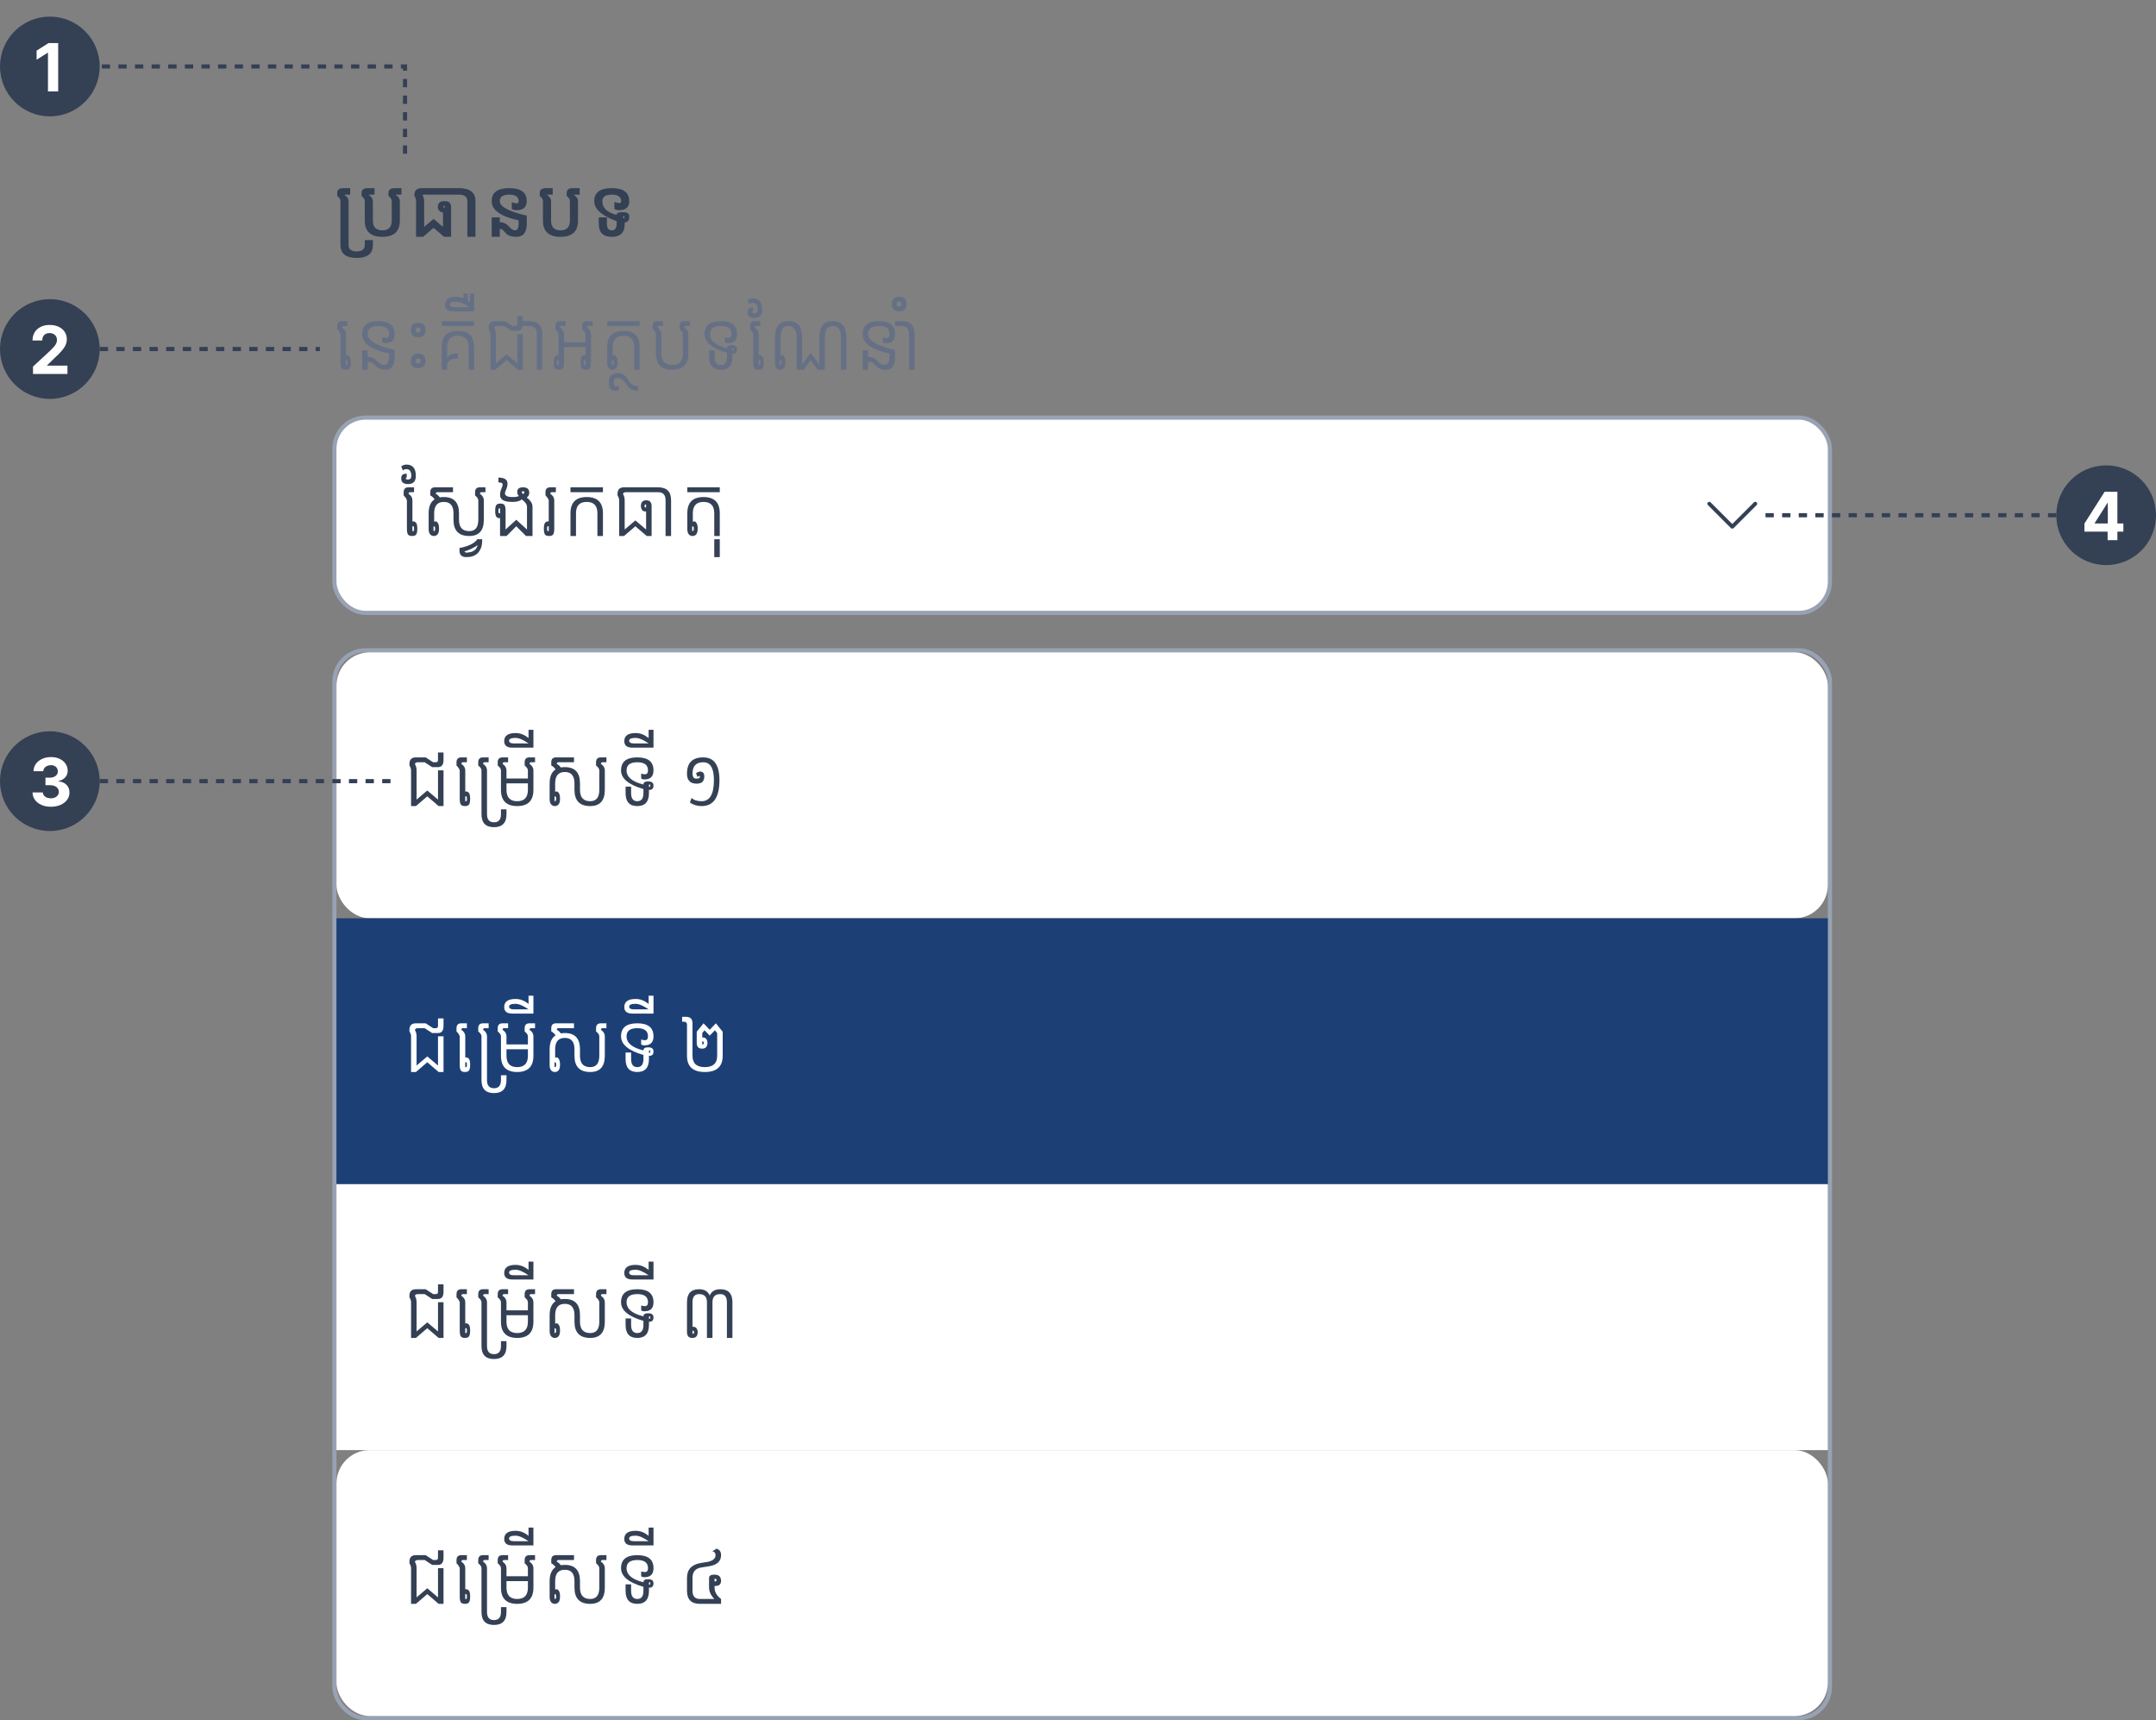 <svg width="519" height="414" viewBox="0 0 519 414" fill="none" xmlns="http://www.w3.org/2000/svg">
<rect x="0" y="0" width="519" height="414" fill="#808080" stroke="none"/>
<path d="M83.906 48.406V58.953C83.906 59.995 84.557 60.516 85.859 60.516C87.162 60.516 87.812 59.995 87.812 58.953V57.781H89.766V58.953C89.766 61.036 88.463 62.078 85.859 62.078C83.255 62.078 81.953 61.036 81.953 58.953V48.406C81.953 47.979 81.693 47.557 81.172 47.141V46.453C81.172 45.672 81.667 45.281 82.656 45.281H84.297V46.844H82.969V46.938C83.594 47.354 83.906 47.844 83.906 48.406ZM94.297 48.406C94.297 47.979 94.037 47.557 93.516 47.141V46.453C93.516 45.672 94.01 45.281 95 45.281H96.641V46.844H95.312V46.938C95.938 47.354 96.25 47.844 96.25 48.406V53.094C96.25 55.698 94.844 57 92.031 57C89.219 57 87.812 55.698 87.812 53.094V48.406C87.812 47.979 87.552 47.557 87.031 47.141V46.453C87.031 45.672 87.526 45.281 88.516 45.281H90.156V46.844H88.828V46.938C89.453 47.354 89.766 47.844 89.766 48.406V53.094C89.766 54.656 90.521 55.438 92.031 55.438C93.542 55.438 94.297 54.656 94.297 53.094V48.406ZM107.031 49.5C106.906 49.5 106.823 49.529 106.781 49.586C106.74 49.638 106.719 49.698 106.719 49.766C106.719 49.833 106.737 49.888 106.773 49.93C106.815 49.987 106.901 50.016 107.031 50.016V49.5ZM100.156 48.406C100.156 47.99 100.026 47.573 99.766 47.156V46.844C99.766 45.802 100.391 45.281 101.641 45.281H108.594V46.844H102.188C101.875 46.844 101.719 46.896 101.719 47C101.979 47.417 102.109 47.885 102.109 48.406V54.609L104.375 52.688L106.641 54.609V51.117C106.224 51.102 105.901 50.943 105.672 50.641C105.484 50.411 105.391 50.122 105.391 49.773C105.391 49.425 105.503 49.109 105.727 48.828C105.951 48.547 106.385 48.406 107.031 48.406C107.625 48.406 108.034 48.547 108.258 48.828C108.482 49.109 108.594 49.425 108.594 49.773V57H106.906L104.375 54.828L101.844 57H100.156V48.406ZM108.594 45.281H110.469C113.125 45.281 114.453 46.323 114.453 48.406V57H112.5V48.406C112.5 47.365 111.823 46.844 110.469 46.844H108.594V45.281ZM126.797 51.898V53.875C126.797 55.958 125.964 57 124.297 57C123.062 57 122.188 56.675 121.672 56.023C121.156 55.372 120.703 55.047 120.312 55.047V57H118.359V52.312H120.312V53.484C121.172 53.484 121.885 53.81 122.453 54.461C123.026 55.112 123.529 55.438 123.961 55.438C124.549 55.438 124.844 54.917 124.844 53.875V53.039C120.521 52.102 118.359 50.557 118.359 48.406C118.359 46.323 119.766 45.281 122.578 45.281C125.391 45.281 126.797 46.323 126.797 48.406C126.797 49.859 125.969 50.586 124.312 50.586C123.859 50.586 123.49 50.479 123.203 50.266V48.68C123.839 48.867 124.245 48.961 124.422 48.961C124.703 48.961 124.844 48.776 124.844 48.406C124.844 47.365 124.089 46.844 122.578 46.844C121.068 46.844 120.312 47.365 120.312 48.406C120.312 49.745 122.474 50.909 126.797 51.898ZM137.188 48.406C137.188 47.979 136.927 47.557 136.406 47.141V46.453C136.406 45.672 136.901 45.281 137.891 45.281H139.531V46.844H138.203V46.938C138.828 47.354 139.141 47.844 139.141 48.406V53.094C139.141 55.698 137.734 57 134.922 57C132.109 57 130.703 55.698 130.703 53.094V48.406C130.703 47.979 130.443 47.557 129.922 47.141V46.453C129.922 45.672 130.417 45.281 131.406 45.281H133.047V46.844H131.719V46.938C132.344 47.354 132.656 47.844 132.656 48.406V53.094C132.656 54.656 133.411 55.438 134.922 55.438C136.432 55.438 137.188 54.656 137.188 53.094V48.406ZM150.312 52.203C150.312 52.052 150.26 51.977 150.156 51.977C150.052 51.977 150 52.055 150 52.211C150 52.409 150.104 52.518 150.312 52.539V52.203ZM150.391 53.539V53.875C150.391 55.958 149.349 57 147.266 57C145.182 57 144.141 55.958 144.141 53.875V52.312H146.094V53.875C146.094 54.917 146.484 55.438 147.266 55.438C148.047 55.438 148.438 54.917 148.438 53.875V53.227C144.844 51.93 143.047 50.323 143.047 48.406C143.047 46.323 144.453 45.281 147.266 45.281C150.078 45.281 151.484 46.323 151.484 48.406C151.484 49.859 150.656 50.586 149 50.586C148.547 50.586 148.177 50.479 147.891 50.266V48.602C148.526 48.789 148.932 48.883 149.109 48.883C149.391 48.883 149.531 48.724 149.531 48.406C149.531 47.365 148.776 46.844 147.266 46.844C145.755 46.844 145 47.365 145 48.406C145 50.052 146.146 51.154 148.438 51.711C148.438 51.279 148.906 51.062 149.844 51.062C150.938 51.062 151.484 51.388 151.484 52.039C151.484 52.628 151.378 53.018 151.164 53.211C150.956 53.404 150.698 53.513 150.391 53.539Z" fill="#344054"/>
<path d="M83.477 87.828C83.534 87.828 83.581 87.805 83.617 87.758C83.654 87.706 83.672 87.534 83.672 87.242C83.672 86.951 83.654 86.781 83.617 86.734C83.581 86.682 83.534 86.656 83.477 86.656H83.281V87.828H83.477ZM83.281 85.5C83.344 85.49 83.409 85.484 83.477 85.484C83.779 85.484 84.016 85.612 84.188 85.867C84.365 86.117 84.453 86.576 84.453 87.242C84.453 87.909 84.365 88.37 84.188 88.625C84.016 88.875 83.688 89 83.203 89C82.719 89 82.388 88.875 82.211 88.625C82.039 88.37 81.953 87.909 81.953 87.242V80.406C81.849 80.042 81.588 79.651 81.172 79.234V78.453C81.172 77.672 81.562 77.281 82.344 77.281H83.672V78.453H82.734C82.474 78.453 82.344 78.583 82.344 78.844C82.969 79.26 83.281 79.781 83.281 80.406V85.5ZM95 84.234V85.875C95 87.958 94.271 89 92.812 89C91.74 89 90.945 88.674 90.43 88.023C89.914 87.372 89.276 87.047 88.516 87.047V89H87.188V84.312H88.516V85.875C89.427 85.875 90.167 86.201 90.734 86.852C91.307 87.503 91.888 87.828 92.477 87.828C93.273 87.828 93.672 87.177 93.672 85.875V85.094C89.349 84.156 87.188 82.594 87.188 80.406C87.188 78.323 88.49 77.281 91.094 77.281C93.698 77.281 95 78.323 95 80.406C95 81.859 94.276 82.586 92.828 82.586C92.5 82.586 92.234 82.51 92.031 82.359V81.188C92.401 81.297 92.703 81.352 92.938 81.352C93.427 81.352 93.672 81.037 93.672 80.406C93.672 79.104 92.812 78.453 91.094 78.453C89.375 78.453 88.516 79.104 88.516 80.406C88.516 81.969 90.677 83.245 95 84.234ZM100.078 79.43C100.078 79.622 100.128 79.768 100.227 79.867C100.326 79.966 100.471 80.016 100.664 80.016C100.862 80.016 101.008 79.966 101.102 79.867C101.201 79.768 101.25 79.622 101.25 79.43C101.25 79.232 101.201 79.086 101.102 78.992C101.008 78.893 100.862 78.844 100.664 78.844C100.471 78.844 100.326 78.893 100.227 78.992C100.128 79.086 100.078 79.232 100.078 79.43ZM102.422 79.43C102.422 80.018 102.276 80.458 101.984 80.75C101.693 81.042 101.253 81.188 100.664 81.188C100.076 81.188 99.635 81.042 99.344 80.75C99.052 80.458 98.906 80.018 98.906 79.43C98.906 78.841 99.052 78.401 99.344 78.109C99.635 77.818 100.076 77.672 100.664 77.672C101.253 77.672 101.693 77.818 101.984 78.109C102.276 78.401 102.422 78.841 102.422 79.43ZM100.078 86.852C100.078 87.044 100.128 87.19 100.227 87.289C100.326 87.388 100.471 87.438 100.664 87.438C100.862 87.438 101.008 87.388 101.102 87.289C101.201 87.19 101.25 87.044 101.25 86.852C101.25 86.654 101.201 86.508 101.102 86.414C101.008 86.315 100.862 86.266 100.664 86.266C100.471 86.266 100.326 86.315 100.227 86.414C100.128 86.508 100.078 86.654 100.078 86.852ZM102.422 86.852C102.422 87.44 102.276 87.88 101.984 88.172C101.693 88.463 101.253 88.609 100.664 88.609C100.076 88.609 99.635 88.463 99.344 88.172C99.052 87.88 98.906 87.44 98.906 86.852C98.906 86.263 99.052 85.823 99.344 85.531C99.635 85.24 100.076 85.094 100.664 85.094C101.253 85.094 101.693 85.24 101.984 85.531C102.276 85.823 102.422 86.263 102.422 86.852ZM114.141 77.281V78.453H106.328V77.281H114.141ZM107.656 86.266C108.047 85.484 108.672 85.094 109.531 85.094H110.234V86.344H109.531C108.672 86.344 108.047 86.734 107.656 87.516V89H106.328V83.531C106.328 80.927 107.63 79.625 110.234 79.625C112.839 79.625 114.141 80.927 114.141 83.531V89H112.812V83.531C112.812 81.708 111.953 80.797 110.234 80.797C108.516 80.797 107.656 81.708 107.656 83.531V86.266ZM109.453 73.922H112.969C111.672 73.037 110.63 72.594 109.844 72.594C108.802 72.594 108.281 72.815 108.281 73.258C108.281 73.701 108.672 73.922 109.453 73.922ZM113.125 72.758V70.641H114.141V74.938H109.062C107.76 74.938 107.109 74.417 107.109 73.375C107.109 72.073 108.021 71.422 109.844 71.422C110.438 71.422 111.01 71.537 111.562 71.766V70.641H112.578V72.328C112.646 72.375 112.711 72.424 112.773 72.477C112.898 72.576 113.016 72.669 113.125 72.758ZM118.047 80.406C118.047 80.042 117.917 79.651 117.656 79.234V78.844C117.656 77.802 118.177 77.281 119.219 77.281H121.562L123.359 78.453H123.984C124.349 78.453 124.531 78.271 124.531 77.906V76.109H125.859V77.906C125.859 79.052 125.417 79.625 124.531 79.625H123.125L121.328 78.453H119.766C119.245 78.453 118.984 78.609 118.984 78.922C119.245 79.338 119.375 79.833 119.375 80.406V87.438L121.953 85.25L124.531 87.438V80.406H125.859V89H124.688L121.953 86.656L119.219 89H118.047V80.406ZM125.859 77.281H127.422C129.505 77.281 130.547 78.323 130.547 80.406V89H129.219V80.406C129.219 79.104 128.62 78.453 127.422 78.453H125.859V77.281ZM134.453 87.828V86.656H134.258C134.201 86.656 134.154 86.682 134.117 86.734C134.081 86.781 134.062 86.951 134.062 87.242C134.062 87.534 134.081 87.706 134.117 87.758C134.154 87.805 134.201 87.828 134.258 87.828H134.453ZM140.938 87.828V86.656H140.742C140.685 86.656 140.638 86.682 140.602 86.734C140.565 86.781 140.547 86.951 140.547 87.242C140.547 87.534 140.565 87.706 140.602 87.758C140.638 87.805 140.685 87.828 140.742 87.828H140.938ZM135.781 83.531V87.242C135.781 87.909 135.693 88.37 135.516 88.625C135.344 88.875 135.016 89 134.531 89C134.047 89 133.716 88.875 133.539 88.625C133.367 88.37 133.281 87.909 133.281 87.242C133.281 86.576 133.367 86.117 133.539 85.867C133.716 85.612 133.956 85.484 134.258 85.484C134.326 85.484 134.391 85.49 134.453 85.5V80.406C134.349 80.042 134.089 79.651 133.672 79.234V78.453C133.672 77.672 134.062 77.281 134.844 77.281H136.172V78.453H135.234C134.974 78.453 134.844 78.583 134.844 78.844C135.469 79.26 135.781 79.781 135.781 80.406V82.359H140.938V80.406C140.833 80.042 140.573 79.651 140.156 79.234V78.453C140.156 77.672 140.547 77.281 141.328 77.281H142.656V78.453H141.719C141.458 78.453 141.328 78.583 141.328 78.844C141.953 79.26 142.266 79.781 142.266 80.406V87.242C142.266 87.909 142.177 88.37 142 88.625C141.828 88.875 141.5 89 141.016 89C140.531 89 140.201 88.875 140.023 88.625C139.852 88.37 139.766 87.909 139.766 87.242C139.766 86.576 139.852 86.117 140.023 85.867C140.201 85.612 140.44 85.484 140.742 85.484C140.81 85.484 140.875 85.49 140.938 85.5V83.531H135.781ZM147.344 86.656V87.828C147.453 87.828 147.544 87.799 147.617 87.742C147.695 87.68 147.734 87.513 147.734 87.242C147.734 86.971 147.695 86.807 147.617 86.75C147.544 86.688 147.453 86.656 147.344 86.656ZM153.984 77.281V78.453H146.172V77.281H153.984ZM146.172 83.531C146.172 80.927 147.474 79.625 150.078 79.625C152.682 79.625 153.984 80.927 153.984 83.531V89H152.656V83.531C152.656 81.708 151.797 80.797 150.078 80.797C148.359 80.797 147.5 81.708 147.5 83.531V85.562C147.62 85.51 147.758 85.484 147.914 85.484C148.07 85.484 148.234 85.625 148.406 85.906C148.583 86.182 148.672 86.628 148.672 87.242C148.672 87.857 148.557 88.305 148.328 88.586C148.104 88.862 147.802 89 147.422 89C147.042 89 146.74 88.859 146.516 88.578C146.339 88.365 146.229 88.049 146.188 87.633H146.172V83.531ZM147.734 92.047C147.734 92.682 147.901 93 148.234 93C148.417 93 148.667 92.945 148.984 92.836V93.852C148.833 94.003 148.568 94.078 148.188 94.078C147.104 94.078 146.562 93.401 146.562 92.047C146.562 90.537 147.279 89.781 148.711 89.781C149.648 89.781 150.372 90.172 150.883 90.953C151.388 91.734 151.81 92.255 152.148 92.516C152.487 92.776 152.969 92.906 153.594 92.906V94.078C152.812 94.078 152.201 93.909 151.758 93.57C151.315 93.232 150.867 92.711 150.414 92.008C149.956 91.305 149.388 90.953 148.711 90.953C148.06 90.953 147.734 91.318 147.734 92.047ZM164.375 80.406C164.375 80.042 164.115 79.651 163.594 79.234V78.453C163.594 77.672 163.984 77.281 164.766 77.281H166.094V78.453H165.156C164.896 78.453 164.766 78.583 164.766 78.844C165.391 79.26 165.703 79.781 165.703 80.406V85.094C165.703 87.698 164.401 89 161.797 89C159.193 89 157.891 87.698 157.891 85.094V80.406C157.891 80.042 157.63 79.651 157.109 79.234V78.453C157.109 77.672 157.5 77.281 158.281 77.281H159.609V78.453H158.672C158.411 78.453 158.281 78.583 158.281 78.844C158.906 79.26 159.219 79.781 159.219 80.406V85.094C159.219 86.917 160.078 87.828 161.797 87.828C163.516 87.828 164.375 86.917 164.375 85.094V80.406ZM176.328 84.383C176.365 84.393 176.401 84.398 176.438 84.398C176.573 84.398 176.641 84.292 176.641 84.078C176.641 83.87 176.589 83.766 176.484 83.766C176.38 83.766 176.328 83.867 176.328 84.07V84.383ZM176.328 85.086V85.875C176.328 87.958 175.391 89 173.516 89C171.641 89 170.703 87.958 170.703 85.875V84.312H172.031V85.875C172.031 87.177 172.526 87.828 173.516 87.828C174.505 87.828 175 87.177 175 85.875V84.898C171.406 83.862 169.609 82.365 169.609 80.406C169.609 78.323 170.911 77.281 173.516 77.281C176.12 77.281 177.422 78.323 177.422 80.406C177.422 81.859 176.698 82.586 175.25 82.586C174.922 82.586 174.656 82.51 174.453 82.359V81.188C174.823 81.297 175.125 81.352 175.359 81.352C175.849 81.352 176.094 81.037 176.094 80.406C176.094 79.104 175.234 78.453 173.516 78.453C171.797 78.453 170.938 79.104 170.938 80.406C170.938 82.016 172.292 83.148 175 83.805C175 83.31 175.365 83.062 176.094 83.062C176.979 83.062 177.422 83.388 177.422 84.039C177.422 84.43 177.333 84.706 177.156 84.867C176.979 85.029 176.789 85.109 176.586 85.109C176.503 85.109 176.417 85.102 176.328 85.086ZM182.852 87.828C182.909 87.828 182.956 87.805 182.992 87.758C183.029 87.706 183.047 87.534 183.047 87.242C183.047 86.951 183.029 86.781 182.992 86.734C182.956 86.682 182.909 86.656 182.852 86.656H182.656V87.828H182.852ZM182.656 85.5C182.719 85.49 182.784 85.484 182.852 85.484C183.154 85.484 183.391 85.612 183.562 85.867C183.74 86.117 183.828 86.576 183.828 87.242C183.828 87.909 183.74 88.37 183.562 88.625C183.391 88.875 183.062 89 182.578 89C182.094 89 181.763 88.875 181.586 88.625C181.414 88.37 181.328 87.909 181.328 87.242V80.406C181.224 80.042 180.964 79.651 180.547 79.234V78.453C180.547 77.672 180.938 77.281 181.719 77.281H183.047V78.453H182.109C181.849 78.453 181.719 78.583 181.719 78.844C182.344 79.26 182.656 79.781 182.656 80.406V85.5ZM181.602 75.406C182.122 75.406 182.383 75.12 182.383 74.547C182.383 73.453 181.992 72.906 181.211 72.906C180.872 72.906 180.586 73.01 180.352 73.219L179.961 72.281C180.299 71.969 180.716 71.812 181.211 71.812C182.721 71.812 183.477 72.724 183.477 74.547C183.477 75.849 182.852 76.5 181.602 76.5C180.508 76.5 179.961 76.062 179.961 75.188C179.961 74.755 180.057 74.451 180.25 74.273C180.448 74.091 180.792 74 181.281 74V74.938C181.13 74.938 181.055 75.016 181.055 75.172C181.055 75.328 181.237 75.406 181.602 75.406ZM187.734 86.656V87.828C187.844 87.828 187.935 87.799 188.008 87.742C188.086 87.68 188.125 87.513 188.125 87.242C188.125 86.971 188.086 86.807 188.008 86.75C187.935 86.688 187.844 86.656 187.734 86.656ZM186.562 81.188C186.562 78.583 187.651 77.281 189.828 77.281C192 77.281 193.086 78.583 193.086 81.188V87.672L195.156 84.938L197.227 87.672V81.188C197.227 78.583 198.315 77.281 200.492 77.281C202.664 77.281 203.75 78.583 203.75 81.188V89H202.422V81.188C202.422 79.365 201.779 78.453 200.492 78.453C199.201 78.453 198.555 79.365 198.555 81.188V89H196.836L195.156 86.656L193.477 89H191.758V81.188C191.758 79.365 191.089 78.453 189.75 78.453C188.51 78.453 187.891 79.365 187.891 81.188V85.562C188.01 85.51 188.148 85.484 188.305 85.484C188.461 85.484 188.625 85.625 188.797 85.906C188.974 86.182 189.062 86.628 189.062 87.242C189.062 87.857 188.948 88.305 188.719 88.586C188.495 88.862 188.193 89 187.812 89C187.432 89 187.13 88.859 186.906 88.578C186.729 88.365 186.62 88.049 186.578 87.633H186.562V81.188ZM215.469 84.234V85.875C215.469 87.958 214.74 89 213.281 89C212.208 89 211.414 88.674 210.898 88.023C210.383 87.372 209.745 87.047 208.984 87.047V89H207.656V84.312H208.984V85.875C209.896 85.875 210.635 86.201 211.203 86.852C211.776 87.503 212.357 87.828 212.945 87.828C213.742 87.828 214.141 87.177 214.141 85.875V85.094C209.818 84.156 207.656 82.594 207.656 80.406C207.656 78.323 208.958 77.281 211.562 77.281C214.167 77.281 215.469 78.323 215.469 80.406C215.469 81.859 214.745 82.586 213.297 82.586C212.969 82.586 212.703 82.51 212.5 82.359V81.188C212.87 81.297 213.172 81.352 213.406 81.352C213.896 81.352 214.141 81.037 214.141 80.406C214.141 79.104 213.281 78.453 211.562 78.453C209.844 78.453 208.984 79.104 208.984 80.406C208.984 81.969 211.146 83.245 215.469 84.234ZM215.469 77.281H217.031C219.115 77.281 220.156 78.323 220.156 80.406V89H218.828V80.406C218.828 79.104 218.229 78.453 217.031 78.453H215.469V77.281ZM215.859 73.18C215.859 73.372 215.909 73.518 216.008 73.617C216.107 73.716 216.253 73.766 216.445 73.766C216.643 73.766 216.792 73.716 216.891 73.617C216.984 73.518 217.031 73.372 217.031 73.18C217.031 72.982 216.984 72.836 216.891 72.742C216.792 72.643 216.643 72.594 216.445 72.594C216.253 72.594 216.107 72.643 216.008 72.742C215.909 72.836 215.859 72.982 215.859 73.18ZM218.203 73.18C218.203 73.768 218.057 74.208 217.766 74.5C217.474 74.792 217.034 74.938 216.445 74.938C215.857 74.938 215.417 74.792 215.125 74.5C214.833 74.208 214.688 73.768 214.688 73.18C214.688 72.591 214.833 72.151 215.125 71.859C215.417 71.568 215.857 71.422 216.445 71.422C217.034 71.422 217.474 71.568 217.766 71.859C218.057 72.151 218.203 72.591 218.203 73.18Z" fill="#667085"/>
<rect x="80.5" y="100.5" width="360" height="47" rx="7.5" fill="white"/>
<rect x="80.5" y="100.5" width="360" height="47" rx="7.5" stroke="#98A2B3"/>
<path d="M99.477 127.828C99.534 127.828 99.581 127.805 99.617 127.758C99.654 127.706 99.672 127.534 99.672 127.242C99.672 126.951 99.654 126.781 99.617 126.734C99.581 126.682 99.534 126.656 99.477 126.656H99.281V127.828H99.477ZM99.281 125.5C99.344 125.49 99.409 125.484 99.477 125.484C99.779 125.484 100.016 125.612 100.188 125.867C100.365 126.117 100.453 126.576 100.453 127.242C100.453 127.909 100.365 128.37 100.188 128.625C100.016 128.875 99.688 129 99.203 129C98.719 129 98.388 128.875 98.211 128.625C98.039 128.37 97.953 127.909 97.953 127.242V120.406C97.849 120.042 97.588 119.651 97.172 119.234V118.453C97.172 117.672 97.562 117.281 98.344 117.281H99.672V118.453H98.734C98.474 118.453 98.344 118.583 98.344 118.844C98.969 119.26 99.281 119.781 99.281 120.406V125.5ZM98.227 115.406C98.747 115.406 99.008 115.12 99.008 114.547C99.008 113.453 98.617 112.906 97.836 112.906C97.497 112.906 97.211 113.01 96.977 113.219L96.586 112.281C96.924 111.969 97.341 111.812 97.836 111.812C99.346 111.812 100.102 112.724 100.102 114.547C100.102 115.849 99.477 116.5 98.227 116.5C97.133 116.5 96.586 116.062 96.586 115.188C96.586 114.755 96.682 114.451 96.875 114.273C97.073 114.091 97.417 114 97.906 114V114.938C97.755 114.938 97.68 115.016 97.68 115.172C97.68 115.328 97.862 115.406 98.227 115.406ZM104.359 126.656V127.828C104.469 127.828 104.56 127.799 104.633 127.742C104.711 127.68 104.75 127.513 104.75 127.242C104.75 126.971 104.711 126.807 104.633 126.75C104.56 126.688 104.469 126.656 104.359 126.656ZM116.469 120.406V125.094C116.469 127.698 115.297 129 112.953 129C110.427 129 109.164 127.698 109.164 125.094V123.531C109.164 121.708 108.391 120.797 106.844 120.797C105.292 120.797 104.516 121.708 104.516 123.531V125.562C104.635 125.51 104.773 125.484 104.93 125.484C105.086 125.484 105.25 125.625 105.422 125.906C105.599 126.182 105.688 126.628 105.688 127.242C105.688 127.857 105.573 128.305 105.344 128.586C105.12 128.862 104.818 129 104.438 129C104.057 129 103.755 128.859 103.531 128.578C103.354 128.365 103.245 128.049 103.203 127.633H103.188V123.531C103.188 121.906 103.661 120.789 104.609 120.18C104.375 119.789 104.031 119.474 103.578 119.234V118.453C103.578 117.672 103.969 117.281 104.75 117.281H109.047V118.453H105.297C105.036 118.453 104.906 118.583 104.906 118.844C105.312 119.062 105.633 119.349 105.867 119.703C106.169 119.651 106.495 119.625 106.844 119.625C109.276 119.625 110.492 120.927 110.492 123.531V125.094C110.492 126.917 111.312 127.828 112.953 127.828C114.411 127.828 115.141 126.917 115.141 125.094V120.406C115.141 120.042 114.88 119.651 114.359 119.234V118.453C114.359 117.672 114.75 117.281 115.531 117.281H116.859V118.453H115.922C115.661 118.453 115.531 118.583 115.531 118.844C116.156 119.26 116.469 119.781 116.469 120.406ZM114.992 131.18C114.539 131.518 114 131.831 113.375 132.117C112.75 132.404 112.232 132.599 111.82 132.703C111.846 132.896 112.044 132.992 112.414 132.992C112.461 132.992 112.51 132.99 112.562 132.984C112.896 132.948 113.172 132.901 113.391 132.844C113.604 132.786 113.828 132.685 114.062 132.539C114.297 132.398 114.482 132.229 114.617 132.031C114.747 131.833 114.872 131.549 114.992 131.18ZM114.516 133.516C114.25 133.693 113.938 133.831 113.578 133.93C113.214 134.029 112.771 134.078 112.25 134.078C111.156 134.078 110.609 133.557 110.609 132.516V131.891C111.573 131.708 112.438 131.445 113.203 131.102C113.969 130.758 114.536 130.318 114.906 129.781H116.078C116.078 130.719 115.982 131.411 115.789 131.859C115.596 132.312 115.404 132.659 115.211 132.898C115.013 133.138 114.781 133.344 114.516 133.516ZM126.234 118.469C126.234 118.312 126.13 118.234 125.922 118.234C125.714 118.234 125.609 118.312 125.609 118.469C125.609 118.609 125.714 118.75 125.922 118.891C126.13 118.781 126.234 118.641 126.234 118.469ZM120.18 122.359C120.122 122.359 120.076 122.385 120.039 122.438C120.003 122.484 119.984 122.654 119.984 122.945C119.984 123.237 120.003 123.409 120.039 123.461C120.076 123.508 120.122 123.531 120.18 123.531H120.375V122.359H120.18ZM121.703 127.438L124.281 125.094L126.859 127.438V121.969C126.859 121.406 126.438 120.81 125.594 120.18C125.167 120.591 124.443 120.797 123.422 120.797C122.286 120.797 121.495 120.648 121.047 120.352C120.599 120.055 120.375 119.643 120.375 119.117C120.375 118.596 120.479 118.109 120.688 117.656C120.896 117.198 121 116.826 121 116.539C121 116.253 120.661 116.109 119.984 116.109V114.938C121.443 114.938 122.172 115.432 122.172 116.422C122.172 116.812 122.068 117.25 121.859 117.734C121.651 118.214 121.547 118.555 121.547 118.758C121.547 118.966 121.677 119.164 121.938 119.352C122.198 119.534 122.711 119.625 123.477 119.625C124.138 119.625 124.615 119.539 124.906 119.367C124.646 119.154 124.516 118.823 124.516 118.375C124.516 117.646 124.984 117.281 125.922 117.281C126.911 117.281 127.406 117.724 127.406 118.609C127.406 119.062 127.203 119.448 126.797 119.766C127.724 120.438 128.188 121.172 128.188 121.969V129H126.625L124.281 126.656L121.938 129H120.375V124.688C120.312 124.698 120.247 124.703 120.18 124.703C119.878 124.703 119.638 124.578 119.461 124.328C119.289 124.073 119.203 123.612 119.203 122.945C119.203 122.279 119.289 121.82 119.461 121.57C119.638 121.315 119.969 121.188 120.453 121.188C120.938 121.188 121.266 121.315 121.438 121.57C121.615 121.82 121.703 122.279 121.703 122.945V127.438ZM132.094 127.828V126.656H131.898C131.841 126.656 131.794 126.682 131.758 126.734C131.721 126.781 131.703 126.951 131.703 127.242C131.703 127.534 131.721 127.706 131.758 127.758C131.794 127.805 131.841 127.828 131.898 127.828H132.094ZM133.422 120.406V127.242C133.422 127.909 133.333 128.37 133.156 128.625C132.984 128.875 132.656 129 132.172 129C131.688 129 131.357 128.875 131.18 128.625C131.008 128.37 130.922 127.909 130.922 127.242C130.922 126.576 131.008 126.117 131.18 125.867C131.357 125.612 131.596 125.484 131.898 125.484C131.966 125.484 132.031 125.49 132.094 125.5V120.406C131.99 120.042 131.729 119.651 131.312 119.234V118.453C131.312 117.672 131.703 117.281 132.484 117.281H133.812V118.453H132.875C132.615 118.453 132.484 118.583 132.484 118.844C133.109 119.26 133.422 119.781 133.422 120.406ZM138.656 129H137.328V123.531C137.328 120.927 138.63 119.625 141.234 119.625C143.839 119.625 145.141 120.927 145.141 123.531V129H143.812V123.531C143.812 121.708 142.953 120.797 141.234 120.797C139.516 120.797 138.656 121.708 138.656 123.531V129ZM145.141 117.281V118.453H137.328V117.281H145.141ZM155.531 121.383C155.422 121.383 155.328 121.417 155.25 121.484C155.177 121.552 155.141 121.648 155.141 121.773C155.141 121.898 155.177 121.995 155.25 122.062C155.328 122.13 155.422 122.164 155.531 122.164V121.383ZM155.531 123.086C155.479 123.091 155.427 123.094 155.375 123.094C155.021 123.094 154.758 122.982 154.586 122.758C154.383 122.508 154.281 122.18 154.281 121.773C154.281 121.367 154.38 121.039 154.578 120.789C154.781 120.534 155.112 120.406 155.57 120.406C156.029 120.406 156.357 120.534 156.555 120.789C156.758 121.039 156.859 121.367 156.859 121.773V129H155.688L152.953 126.656L150.219 129H149.047V120.406C149.047 120.042 148.917 119.651 148.656 119.234V118.844C148.656 117.802 149.177 117.281 150.219 117.281H156.859V118.453H150.766C150.245 118.453 149.984 118.609 149.984 118.922C150.245 119.339 150.375 119.833 150.375 120.406V127.438L152.953 125.25L155.531 127.438V123.086ZM156.859 117.281H158.422C160.505 117.281 161.547 118.323 161.547 120.406V129H160.219V120.406C160.219 119.104 159.62 118.453 158.422 118.453H156.859V117.281ZM166.625 126.656V127.828C166.734 127.828 166.826 127.799 166.898 127.742C166.977 127.68 167.016 127.513 167.016 127.242C167.016 126.971 166.977 126.807 166.898 126.75C166.826 126.688 166.734 126.656 166.625 126.656ZM173.266 117.281V118.453H165.453V117.281H173.266ZM165.453 123.531C165.453 120.927 166.755 119.625 169.359 119.625C171.964 119.625 173.266 120.927 173.266 123.531V129H171.938V123.531C171.938 121.708 171.078 120.797 169.359 120.797C167.641 120.797 166.781 121.708 166.781 123.531V125.562C166.901 125.51 167.039 125.484 167.195 125.484C167.352 125.484 167.516 125.625 167.688 125.906C167.865 126.182 167.953 126.628 167.953 127.242C167.953 127.857 167.839 128.305 167.609 128.586C167.385 128.862 167.083 129 166.703 129C166.323 129 166.021 128.859 165.797 128.578C165.62 128.365 165.51 128.049 165.469 127.633H165.453V123.531ZM173.266 129.781V134.078H171.938V129.781H173.266Z" fill="#344054"/>
<path fill-rule="evenodd" clip-rule="evenodd" d="M411.136 120.904C411.178 120.861 411.229 120.827 411.285 120.804C411.342 120.781 411.402 120.769 411.462 120.769C411.523 120.769 411.583 120.781 411.639 120.804C411.695 120.827 411.746 120.861 411.789 120.904L417 126.116L422.211 120.904C422.254 120.861 422.305 120.827 422.361 120.804C422.417 120.781 422.477 120.769 422.538 120.769C422.599 120.769 422.659 120.781 422.715 120.804C422.771 120.827 422.822 120.861 422.865 120.904C422.908 120.947 422.942 120.998 422.965 121.054C422.988 121.11 423 121.17 423 121.231C423 121.292 422.988 121.352 422.965 121.408C422.942 121.464 422.908 121.515 422.865 121.558L417.327 127.096C417.284 127.139 417.233 127.173 417.177 127.196C417.121 127.219 417.061 127.231 417 127.231C416.939 127.231 416.879 127.219 416.823 127.196C416.767 127.173 416.716 127.139 416.673 127.096L411.136 121.558C411.093 121.515 411.059 121.464 411.035 121.408C411.012 121.352 411 121.292 411 121.231C411 121.17 411.012 121.11 411.035 121.054C411.059 120.998 411.093 120.947 411.136 120.904Z" fill="#344054"/>
<rect x="80.5" y="156.5" width="360" height="257" rx="7.5" stroke="#98A2B3"/>
<rect x="81" y="157" width="359" height="64" rx="8" fill="white"/>
<path d="M98.953 185.406C98.953 185.042 98.823 184.651 98.562 184.234V183.844C98.562 182.802 99.083 182.281 100.125 182.281H102.469L104.266 183.453H104.891C105.255 183.453 105.438 183.271 105.438 182.906V181.109H106.766V182.906C106.766 184.052 106.323 184.625 105.438 184.625H104.031L102.234 183.453H100.672C100.151 183.453 99.891 183.609 99.891 183.922C100.151 184.339 100.281 184.833 100.281 185.406V192.438L102.859 190.25L105.438 192.438V185.406H106.766V194H105.594L102.859 191.656L100.125 194H98.953V185.406ZM112.195 192.828C112.253 192.828 112.299 192.805 112.336 192.758C112.372 192.706 112.391 192.534 112.391 192.242C112.391 191.951 112.372 191.781 112.336 191.734C112.299 191.682 112.253 191.656 112.195 191.656H112V192.828H112.195ZM112 190.5C112.062 190.49 112.128 190.484 112.195 190.484C112.497 190.484 112.734 190.612 112.906 190.867C113.083 191.117 113.172 191.576 113.172 192.242C113.172 192.909 113.083 193.37 112.906 193.625C112.734 193.875 112.406 194 111.922 194C111.438 194 111.107 193.875 110.93 193.625C110.758 193.37 110.672 192.909 110.672 192.242V185.406C110.568 185.042 110.307 184.651 109.891 184.234V183.453C109.891 182.672 110.281 182.281 111.062 182.281H112.391V183.453H111.453C111.193 183.453 111.062 183.583 111.062 183.844C111.688 184.26 112 184.781 112 185.406V190.5ZM117.234 185.406V195.953C117.234 197.255 117.794 197.906 118.914 197.906C120.034 197.906 120.594 197.255 120.594 195.953V194.781H121.922V195.953C121.922 198.036 120.919 199.078 118.914 199.078C116.909 199.078 115.906 198.036 115.906 195.953V185.406C115.906 185.042 115.646 184.651 115.125 184.234V183.453C115.125 182.672 115.516 182.281 116.297 182.281H117.625V183.453H116.688C116.427 183.453 116.297 183.583 116.297 183.844C116.922 184.26 117.234 184.781 117.234 185.406ZM121.922 188.531V190.094C121.922 191.917 122.781 192.828 124.5 192.828C126.219 192.828 127.078 191.917 127.078 190.094V188.531H121.922ZM121.922 187.359H127.078V185.406C127.078 185.042 126.818 184.651 126.297 184.234V183.453C126.297 182.672 126.688 182.281 127.469 182.281H128.797V183.453H127.859C127.599 183.453 127.469 183.583 127.469 183.844C128.094 184.26 128.406 184.781 128.406 185.406V190.094C128.406 192.698 127.104 194 124.5 194C121.896 194 120.594 192.698 120.594 190.094V185.406C120.594 185.042 120.333 184.651 119.812 184.234V183.453C119.812 182.672 120.203 182.281 120.984 182.281H122.312V183.453H121.375C121.115 183.453 120.984 183.583 120.984 183.844C121.609 184.26 121.922 184.781 121.922 185.406V187.359ZM123.719 178.922H127.234C125.938 178.036 124.896 177.594 124.109 177.594C123.068 177.594 122.547 177.815 122.547 178.258C122.547 178.701 122.938 178.922 123.719 178.922ZM127.234 177.633V175.641H128.406V179.938H123.328C122.026 179.938 121.375 179.417 121.375 178.375C121.375 177.073 122.286 176.422 124.109 176.422C125.151 176.422 126.128 176.773 127.039 177.477C127.107 177.529 127.172 177.581 127.234 177.633ZM133.484 191.656V192.828C133.594 192.828 133.685 192.799 133.758 192.742C133.836 192.68 133.875 192.513 133.875 192.242C133.875 191.971 133.836 191.807 133.758 191.75C133.685 191.688 133.594 191.656 133.484 191.656ZM145.594 185.406V190.094C145.594 192.698 144.422 194 142.078 194C139.552 194 138.289 192.698 138.289 190.094V188.531C138.289 186.708 137.516 185.797 135.969 185.797C134.417 185.797 133.641 186.708 133.641 188.531V190.562C133.76 190.51 133.898 190.484 134.055 190.484C134.211 190.484 134.375 190.625 134.547 190.906C134.724 191.182 134.812 191.628 134.812 192.242C134.812 192.857 134.698 193.305 134.469 193.586C134.245 193.862 133.943 194 133.562 194C133.182 194 132.88 193.859 132.656 193.578C132.479 193.365 132.37 193.049 132.328 192.633H132.312V188.531C132.312 186.906 132.786 185.789 133.734 185.18C133.5 184.789 133.156 184.474 132.703 184.234V183.453C132.703 182.672 133.094 182.281 133.875 182.281H138.172V183.453H134.422C134.161 183.453 134.031 183.583 134.031 183.844C134.438 184.062 134.758 184.349 134.992 184.703C135.294 184.651 135.62 184.625 135.969 184.625C138.401 184.625 139.617 185.927 139.617 188.531V190.094C139.617 191.917 140.438 192.828 142.078 192.828C143.536 192.828 144.266 191.917 144.266 190.094V185.406C144.266 185.042 144.005 184.651 143.484 184.234V183.453C143.484 182.672 143.875 182.281 144.656 182.281H145.984V183.453H145.047C144.786 183.453 144.656 183.583 144.656 183.844C145.281 184.26 145.594 184.781 145.594 185.406ZM156.219 189.383C156.255 189.393 156.292 189.398 156.328 189.398C156.464 189.398 156.531 189.292 156.531 189.078C156.531 188.87 156.479 188.766 156.375 188.766C156.271 188.766 156.219 188.867 156.219 189.07V189.383ZM156.219 190.086V190.875C156.219 192.958 155.281 194 153.406 194C151.531 194 150.594 192.958 150.594 190.875V189.312H151.922V190.875C151.922 192.177 152.417 192.828 153.406 192.828C154.396 192.828 154.891 192.177 154.891 190.875V189.898C151.297 188.862 149.5 187.365 149.5 185.406C149.5 183.323 150.802 182.281 153.406 182.281C156.01 182.281 157.312 183.323 157.312 185.406C157.312 186.859 156.589 187.586 155.141 187.586C154.812 187.586 154.547 187.51 154.344 187.359V186.188C154.714 186.297 155.016 186.352 155.25 186.352C155.74 186.352 155.984 186.036 155.984 185.406C155.984 184.104 155.125 183.453 153.406 183.453C151.688 183.453 150.828 184.104 150.828 185.406C150.828 187.016 152.182 188.148 154.891 188.805C154.891 188.31 155.255 188.062 155.984 188.062C156.87 188.062 157.312 188.388 157.312 189.039C157.312 189.43 157.224 189.706 157.047 189.867C156.87 190.029 156.68 190.109 156.477 190.109C156.393 190.109 156.307 190.102 156.219 190.086ZM152.625 178.922H156.141C154.844 178.036 153.802 177.594 153.016 177.594C151.974 177.594 151.453 177.815 151.453 178.258C151.453 178.701 151.844 178.922 152.625 178.922ZM156.141 177.633V175.641H157.312V179.938H152.234C150.932 179.938 150.281 179.417 150.281 178.375C150.281 177.073 151.193 176.422 153.016 176.422C154.057 176.422 155.034 176.773 155.945 177.477C156.013 177.529 156.078 177.581 156.141 177.633ZM168.891 192.828C170.87 192.828 171.859 191.135 171.859 187.75C171.859 184.885 171 183.453 169.281 183.453C167.562 183.453 166.703 184.365 166.703 186.188C166.703 186.505 166.763 186.786 166.883 187.031C167.008 187.271 167.268 187.391 167.664 187.391C168.039 187.391 168.276 187.336 168.375 187.227C168.453 187.138 168.492 187.052 168.492 186.969C168.492 186.943 168.49 186.919 168.484 186.898C168.458 186.789 168.417 186.734 168.359 186.734C168.302 186.734 168.148 186.82 167.898 186.992L167.555 186.094C167.919 185.828 168.247 185.695 168.539 185.695C168.857 185.695 169.104 185.789 169.281 185.977C169.458 186.164 169.547 186.492 169.547 186.961C169.547 187.221 169.479 187.5 169.344 187.797C169.214 188.094 168.995 188.305 168.688 188.43C168.38 188.549 168.06 188.609 167.727 188.609C167.336 188.609 166.971 188.552 166.633 188.438C166.299 188.323 166.005 188.089 165.75 187.734C165.5 187.375 165.375 186.859 165.375 186.188C165.375 183.583 166.677 182.281 169.281 182.281C171.885 182.281 173.188 184.104 173.188 187.75C173.188 191.917 171.755 194 168.891 194C167.823 194 166.885 193.714 166.078 193.141L166.469 192.047C167.042 192.568 167.849 192.828 168.891 192.828Z" fill="#344054"/>
<rect width="359" height="64" transform="translate(81 221)" fill="#1C4076"/>
<path d="M98.953 249.406C98.953 249.042 98.823 248.651 98.562 248.234V247.844C98.562 246.802 99.083 246.281 100.125 246.281H102.469L104.266 247.453H104.891C105.255 247.453 105.438 247.271 105.438 246.906V245.109H106.766V246.906C106.766 248.052 106.323 248.625 105.438 248.625H104.031L102.234 247.453H100.672C100.151 247.453 99.891 247.609 99.891 247.922C100.151 248.339 100.281 248.833 100.281 249.406V256.438L102.859 254.25L105.438 256.438V249.406H106.766V258H105.594L102.859 255.656L100.125 258H98.953V249.406ZM112.195 256.828C112.253 256.828 112.299 256.805 112.336 256.758C112.372 256.706 112.391 256.534 112.391 256.242C112.391 255.951 112.372 255.781 112.336 255.734C112.299 255.682 112.253 255.656 112.195 255.656H112V256.828H112.195ZM112 254.5C112.062 254.49 112.128 254.484 112.195 254.484C112.497 254.484 112.734 254.612 112.906 254.867C113.083 255.117 113.172 255.576 113.172 256.242C113.172 256.909 113.083 257.37 112.906 257.625C112.734 257.875 112.406 258 111.922 258C111.438 258 111.107 257.875 110.93 257.625C110.758 257.37 110.672 256.909 110.672 256.242V249.406C110.568 249.042 110.307 248.651 109.891 248.234V247.453C109.891 246.672 110.281 246.281 111.062 246.281H112.391V247.453H111.453C111.193 247.453 111.062 247.583 111.062 247.844C111.688 248.26 112 248.781 112 249.406V254.5ZM117.234 249.406V259.953C117.234 261.255 117.794 261.906 118.914 261.906C120.034 261.906 120.594 261.255 120.594 259.953V258.781H121.922V259.953C121.922 262.036 120.919 263.078 118.914 263.078C116.909 263.078 115.906 262.036 115.906 259.953V249.406C115.906 249.042 115.646 248.651 115.125 248.234V247.453C115.125 246.672 115.516 246.281 116.297 246.281H117.625V247.453H116.688C116.427 247.453 116.297 247.583 116.297 247.844C116.922 248.26 117.234 248.781 117.234 249.406ZM121.922 252.531V254.094C121.922 255.917 122.781 256.828 124.5 256.828C126.219 256.828 127.078 255.917 127.078 254.094V252.531H121.922ZM121.922 251.359H127.078V249.406C127.078 249.042 126.818 248.651 126.297 248.234V247.453C126.297 246.672 126.688 246.281 127.469 246.281H128.797V247.453H127.859C127.599 247.453 127.469 247.583 127.469 247.844C128.094 248.26 128.406 248.781 128.406 249.406V254.094C128.406 256.698 127.104 258 124.5 258C121.896 258 120.594 256.698 120.594 254.094V249.406C120.594 249.042 120.333 248.651 119.812 248.234V247.453C119.812 246.672 120.203 246.281 120.984 246.281H122.312V247.453H121.375C121.115 247.453 120.984 247.583 120.984 247.844C121.609 248.26 121.922 248.781 121.922 249.406V251.359ZM123.719 242.922H127.234C125.938 242.036 124.896 241.594 124.109 241.594C123.068 241.594 122.547 241.815 122.547 242.258C122.547 242.701 122.938 242.922 123.719 242.922ZM127.234 241.633V239.641H128.406V243.938H123.328C122.026 243.938 121.375 243.417 121.375 242.375C121.375 241.073 122.286 240.422 124.109 240.422C125.151 240.422 126.128 240.773 127.039 241.477C127.107 241.529 127.172 241.581 127.234 241.633ZM133.484 255.656V256.828C133.594 256.828 133.685 256.799 133.758 256.742C133.836 256.68 133.875 256.513 133.875 256.242C133.875 255.971 133.836 255.807 133.758 255.75C133.685 255.688 133.594 255.656 133.484 255.656ZM145.594 249.406V254.094C145.594 256.698 144.422 258 142.078 258C139.552 258 138.289 256.698 138.289 254.094V252.531C138.289 250.708 137.516 249.797 135.969 249.797C134.417 249.797 133.641 250.708 133.641 252.531V254.562C133.76 254.51 133.898 254.484 134.055 254.484C134.211 254.484 134.375 254.625 134.547 254.906C134.724 255.182 134.812 255.628 134.812 256.242C134.812 256.857 134.698 257.305 134.469 257.586C134.245 257.862 133.943 258 133.562 258C133.182 258 132.88 257.859 132.656 257.578C132.479 257.365 132.37 257.049 132.328 256.633H132.312V252.531C132.312 250.906 132.786 249.789 133.734 249.18C133.5 248.789 133.156 248.474 132.703 248.234V247.453C132.703 246.672 133.094 246.281 133.875 246.281H138.172V247.453H134.422C134.161 247.453 134.031 247.583 134.031 247.844C134.438 248.062 134.758 248.349 134.992 248.703C135.294 248.651 135.62 248.625 135.969 248.625C138.401 248.625 139.617 249.927 139.617 252.531V254.094C139.617 255.917 140.438 256.828 142.078 256.828C143.536 256.828 144.266 255.917 144.266 254.094V249.406C144.266 249.042 144.005 248.651 143.484 248.234V247.453C143.484 246.672 143.875 246.281 144.656 246.281H145.984V247.453H145.047C144.786 247.453 144.656 247.583 144.656 247.844C145.281 248.26 145.594 248.781 145.594 249.406ZM156.219 253.383C156.255 253.393 156.292 253.398 156.328 253.398C156.464 253.398 156.531 253.292 156.531 253.078C156.531 252.87 156.479 252.766 156.375 252.766C156.271 252.766 156.219 252.867 156.219 253.07V253.383ZM156.219 254.086V254.875C156.219 256.958 155.281 258 153.406 258C151.531 258 150.594 256.958 150.594 254.875V253.312H151.922V254.875C151.922 256.177 152.417 256.828 153.406 256.828C154.396 256.828 154.891 256.177 154.891 254.875V253.898C151.297 252.862 149.5 251.365 149.5 249.406C149.5 247.323 150.802 246.281 153.406 246.281C156.01 246.281 157.312 247.323 157.312 249.406C157.312 250.859 156.589 251.586 155.141 251.586C154.812 251.586 154.547 251.51 154.344 251.359V250.188C154.714 250.297 155.016 250.352 155.25 250.352C155.74 250.352 155.984 250.036 155.984 249.406C155.984 248.104 155.125 247.453 153.406 247.453C151.688 247.453 150.828 248.104 150.828 249.406C150.828 251.016 152.182 252.148 154.891 252.805C154.891 252.31 155.255 252.062 155.984 252.062C156.87 252.062 157.312 252.388 157.312 253.039C157.312 253.43 157.224 253.706 157.047 253.867C156.87 254.029 156.68 254.109 156.477 254.109C156.393 254.109 156.307 254.102 156.219 254.086ZM152.625 242.922H156.141C154.844 242.036 153.802 241.594 153.016 241.594C151.974 241.594 151.453 241.815 151.453 242.258C151.453 242.701 151.844 242.922 152.625 242.922ZM156.141 241.633V239.641H157.312V243.938H152.234C150.932 243.938 150.281 243.417 150.281 242.375C150.281 241.073 151.193 240.422 153.016 240.422C154.057 240.422 155.034 240.773 155.945 241.477C156.013 241.529 156.078 241.581 156.141 241.633ZM169.047 251.398C169.156 251.398 169.247 251.365 169.32 251.297C169.398 251.229 169.438 251.133 169.438 251.008C169.438 250.883 169.398 250.786 169.32 250.719C169.247 250.651 169.156 250.617 169.047 250.617V251.398ZM167.719 248.312L169.359 246.281L170.844 247.844L172.328 246.281L173.969 248.312V254.094C173.969 256.698 172.536 258 169.672 258C166.807 258 165.375 256.698 165.375 254.094V246.672C165.375 246.151 165.115 245.891 164.594 245.891H164.203V244.719H165.141C166.182 244.719 166.703 245.24 166.703 246.281V254.094C166.703 255.917 167.693 256.828 169.672 256.828C171.651 256.828 172.641 255.917 172.641 254.094V248.625L172.094 247.961L170.844 249.25L169.594 247.961L169.047 248.625V249.695C169.099 249.69 169.151 249.688 169.203 249.688C169.557 249.688 169.82 249.799 169.992 250.023C170.195 250.273 170.297 250.602 170.297 251.008C170.297 251.414 170.195 251.745 169.992 252C169.794 252.25 169.466 252.375 169.008 252.375C168.549 252.375 168.219 252.25 168.016 252C167.818 251.745 167.719 251.414 167.719 251.008V248.312Z" fill="white"/>
<rect width="359" height="64" transform="translate(81 285)" fill="white"/>
<path d="M98.953 313.406C98.953 313.042 98.823 312.651 98.562 312.234V311.844C98.562 310.802 99.083 310.281 100.125 310.281H102.469L104.266 311.453H104.891C105.255 311.453 105.438 311.271 105.438 310.906V309.109H106.766V310.906C106.766 312.052 106.323 312.625 105.438 312.625H104.031L102.234 311.453H100.672C100.151 311.453 99.891 311.609 99.891 311.922C100.151 312.339 100.281 312.833 100.281 313.406V320.438L102.859 318.25L105.438 320.438V313.406H106.766V322H105.594L102.859 319.656L100.125 322H98.953V313.406ZM112.195 320.828C112.253 320.828 112.299 320.805 112.336 320.758C112.372 320.706 112.391 320.534 112.391 320.242C112.391 319.951 112.372 319.781 112.336 319.734C112.299 319.682 112.253 319.656 112.195 319.656H112V320.828H112.195ZM112 318.5C112.062 318.49 112.128 318.484 112.195 318.484C112.497 318.484 112.734 318.612 112.906 318.867C113.083 319.117 113.172 319.576 113.172 320.242C113.172 320.909 113.083 321.37 112.906 321.625C112.734 321.875 112.406 322 111.922 322C111.438 322 111.107 321.875 110.93 321.625C110.758 321.37 110.672 320.909 110.672 320.242V313.406C110.568 313.042 110.307 312.651 109.891 312.234V311.453C109.891 310.672 110.281 310.281 111.062 310.281H112.391V311.453H111.453C111.193 311.453 111.062 311.583 111.062 311.844C111.688 312.26 112 312.781 112 313.406V318.5ZM117.234 313.406V323.953C117.234 325.255 117.794 325.906 118.914 325.906C120.034 325.906 120.594 325.255 120.594 323.953V322.781H121.922V323.953C121.922 326.036 120.919 327.078 118.914 327.078C116.909 327.078 115.906 326.036 115.906 323.953V313.406C115.906 313.042 115.646 312.651 115.125 312.234V311.453C115.125 310.672 115.516 310.281 116.297 310.281H117.625V311.453H116.688C116.427 311.453 116.297 311.583 116.297 311.844C116.922 312.26 117.234 312.781 117.234 313.406ZM121.922 316.531V318.094C121.922 319.917 122.781 320.828 124.5 320.828C126.219 320.828 127.078 319.917 127.078 318.094V316.531H121.922ZM121.922 315.359H127.078V313.406C127.078 313.042 126.818 312.651 126.297 312.234V311.453C126.297 310.672 126.688 310.281 127.469 310.281H128.797V311.453H127.859C127.599 311.453 127.469 311.583 127.469 311.844C128.094 312.26 128.406 312.781 128.406 313.406V318.094C128.406 320.698 127.104 322 124.5 322C121.896 322 120.594 320.698 120.594 318.094V313.406C120.594 313.042 120.333 312.651 119.812 312.234V311.453C119.812 310.672 120.203 310.281 120.984 310.281H122.312V311.453H121.375C121.115 311.453 120.984 311.583 120.984 311.844C121.609 312.26 121.922 312.781 121.922 313.406V315.359ZM123.719 306.922H127.234C125.938 306.036 124.896 305.594 124.109 305.594C123.068 305.594 122.547 305.815 122.547 306.258C122.547 306.701 122.938 306.922 123.719 306.922ZM127.234 305.633V303.641H128.406V307.938H123.328C122.026 307.938 121.375 307.417 121.375 306.375C121.375 305.073 122.286 304.422 124.109 304.422C125.151 304.422 126.128 304.773 127.039 305.477C127.107 305.529 127.172 305.581 127.234 305.633ZM133.484 319.656V320.828C133.594 320.828 133.685 320.799 133.758 320.742C133.836 320.68 133.875 320.513 133.875 320.242C133.875 319.971 133.836 319.807 133.758 319.75C133.685 319.688 133.594 319.656 133.484 319.656ZM145.594 313.406V318.094C145.594 320.698 144.422 322 142.078 322C139.552 322 138.289 320.698 138.289 318.094V316.531C138.289 314.708 137.516 313.797 135.969 313.797C134.417 313.797 133.641 314.708 133.641 316.531V318.562C133.76 318.51 133.898 318.484 134.055 318.484C134.211 318.484 134.375 318.625 134.547 318.906C134.724 319.182 134.812 319.628 134.812 320.242C134.812 320.857 134.698 321.305 134.469 321.586C134.245 321.862 133.943 322 133.562 322C133.182 322 132.88 321.859 132.656 321.578C132.479 321.365 132.37 321.049 132.328 320.633H132.312V316.531C132.312 314.906 132.786 313.789 133.734 313.18C133.5 312.789 133.156 312.474 132.703 312.234V311.453C132.703 310.672 133.094 310.281 133.875 310.281H138.172V311.453H134.422C134.161 311.453 134.031 311.583 134.031 311.844C134.438 312.062 134.758 312.349 134.992 312.703C135.294 312.651 135.62 312.625 135.969 312.625C138.401 312.625 139.617 313.927 139.617 316.531V318.094C139.617 319.917 140.438 320.828 142.078 320.828C143.536 320.828 144.266 319.917 144.266 318.094V313.406C144.266 313.042 144.005 312.651 143.484 312.234V311.453C143.484 310.672 143.875 310.281 144.656 310.281H145.984V311.453H145.047C144.786 311.453 144.656 311.583 144.656 311.844C145.281 312.26 145.594 312.781 145.594 313.406ZM156.219 317.383C156.255 317.393 156.292 317.398 156.328 317.398C156.464 317.398 156.531 317.292 156.531 317.078C156.531 316.87 156.479 316.766 156.375 316.766C156.271 316.766 156.219 316.867 156.219 317.07V317.383ZM156.219 318.086V318.875C156.219 320.958 155.281 322 153.406 322C151.531 322 150.594 320.958 150.594 318.875V317.312H151.922V318.875C151.922 320.177 152.417 320.828 153.406 320.828C154.396 320.828 154.891 320.177 154.891 318.875V317.898C151.297 316.862 149.5 315.365 149.5 313.406C149.5 311.323 150.802 310.281 153.406 310.281C156.01 310.281 157.312 311.323 157.312 313.406C157.312 314.859 156.589 315.586 155.141 315.586C154.812 315.586 154.547 315.51 154.344 315.359V314.188C154.714 314.297 155.016 314.352 155.25 314.352C155.74 314.352 155.984 314.036 155.984 313.406C155.984 312.104 155.125 311.453 153.406 311.453C151.688 311.453 150.828 312.104 150.828 313.406C150.828 315.016 152.182 316.148 154.891 316.805C154.891 316.31 155.255 316.062 155.984 316.062C156.87 316.062 157.312 316.388 157.312 317.039C157.312 317.43 157.224 317.706 157.047 317.867C156.87 318.029 156.68 318.109 156.477 318.109C156.393 318.109 156.307 318.102 156.219 318.086ZM152.625 306.922H156.141C154.844 306.036 153.802 305.594 153.016 305.594C151.974 305.594 151.453 305.815 151.453 306.258C151.453 306.701 151.844 306.922 152.625 306.922ZM156.141 305.633V303.641H157.312V307.938H152.234C150.932 307.938 150.281 307.417 150.281 306.375C150.281 305.073 151.193 304.422 153.016 304.422C154.057 304.422 155.034 304.773 155.945 305.477C156.013 305.529 156.078 305.581 156.141 305.633ZM166.703 321.023C166.812 321.023 166.904 320.99 166.977 320.922C167.055 320.854 167.094 320.758 167.094 320.633C167.094 320.508 167.055 320.411 166.977 320.344C166.904 320.276 166.812 320.242 166.703 320.242V321.023ZM165.375 313.344C165.385 311.302 166.365 310.281 168.312 310.281C169.573 310.281 170.417 310.784 170.844 311.789C171.271 310.784 172.12 310.281 173.391 310.281C175.339 310.281 176.312 311.323 176.312 313.406V322H174.984V313.406C174.984 312.104 174.451 311.453 173.383 311.453C172.133 311.453 171.508 312.104 171.508 313.406V322H170.18V313.406C170.18 312.104 169.557 311.453 168.312 311.453C167.25 311.453 166.714 312.083 166.703 313.344V319.32C166.755 319.315 166.807 319.312 166.859 319.312C167.214 319.312 167.477 319.424 167.648 319.648C167.852 319.898 167.953 320.227 167.953 320.633C167.953 321.039 167.852 321.37 167.648 321.625C167.451 321.875 167.122 322 166.664 322C166.206 322 165.875 321.875 165.672 321.625C165.474 321.37 165.375 321.039 165.375 320.633V313.344Z" fill="#344054"/>
<rect x="81" y="349" width="359" height="64" rx="8" fill="white"/>
<path d="M98.953 377.406C98.953 377.042 98.823 376.651 98.562 376.234V375.844C98.562 374.802 99.083 374.281 100.125 374.281H102.469L104.266 375.453H104.891C105.255 375.453 105.438 375.271 105.438 374.906V373.109H106.766V374.906C106.766 376.052 106.323 376.625 105.438 376.625H104.031L102.234 375.453H100.672C100.151 375.453 99.891 375.609 99.891 375.922C100.151 376.339 100.281 376.833 100.281 377.406V384.438L102.859 382.25L105.438 384.438V377.406H106.766V386H105.594L102.859 383.656L100.125 386H98.953V377.406ZM112.195 384.828C112.253 384.828 112.299 384.805 112.336 384.758C112.372 384.706 112.391 384.534 112.391 384.242C112.391 383.951 112.372 383.781 112.336 383.734C112.299 383.682 112.253 383.656 112.195 383.656H112V384.828H112.195ZM112 382.5C112.062 382.49 112.128 382.484 112.195 382.484C112.497 382.484 112.734 382.612 112.906 382.867C113.083 383.117 113.172 383.576 113.172 384.242C113.172 384.909 113.083 385.37 112.906 385.625C112.734 385.875 112.406 386 111.922 386C111.438 386 111.107 385.875 110.93 385.625C110.758 385.37 110.672 384.909 110.672 384.242V377.406C110.568 377.042 110.307 376.651 109.891 376.234V375.453C109.891 374.672 110.281 374.281 111.062 374.281H112.391V375.453H111.453C111.193 375.453 111.062 375.583 111.062 375.844C111.688 376.26 112 376.781 112 377.406V382.5ZM117.234 377.406V387.953C117.234 389.255 117.794 389.906 118.914 389.906C120.034 389.906 120.594 389.255 120.594 387.953V386.781H121.922V387.953C121.922 390.036 120.919 391.078 118.914 391.078C116.909 391.078 115.906 390.036 115.906 387.953V377.406C115.906 377.042 115.646 376.651 115.125 376.234V375.453C115.125 374.672 115.516 374.281 116.297 374.281H117.625V375.453H116.688C116.427 375.453 116.297 375.583 116.297 375.844C116.922 376.26 117.234 376.781 117.234 377.406ZM121.922 380.531V382.094C121.922 383.917 122.781 384.828 124.5 384.828C126.219 384.828 127.078 383.917 127.078 382.094V380.531H121.922ZM121.922 379.359H127.078V377.406C127.078 377.042 126.818 376.651 126.297 376.234V375.453C126.297 374.672 126.688 374.281 127.469 374.281H128.797V375.453H127.859C127.599 375.453 127.469 375.583 127.469 375.844C128.094 376.26 128.406 376.781 128.406 377.406V382.094C128.406 384.698 127.104 386 124.5 386C121.896 386 120.594 384.698 120.594 382.094V377.406C120.594 377.042 120.333 376.651 119.812 376.234V375.453C119.812 374.672 120.203 374.281 120.984 374.281H122.312V375.453H121.375C121.115 375.453 120.984 375.583 120.984 375.844C121.609 376.26 121.922 376.781 121.922 377.406V379.359ZM123.719 370.922H127.234C125.938 370.036 124.896 369.594 124.109 369.594C123.068 369.594 122.547 369.815 122.547 370.258C122.547 370.701 122.938 370.922 123.719 370.922ZM127.234 369.633V367.641H128.406V371.938H123.328C122.026 371.938 121.375 371.417 121.375 370.375C121.375 369.073 122.286 368.422 124.109 368.422C125.151 368.422 126.128 368.773 127.039 369.477C127.107 369.529 127.172 369.581 127.234 369.633ZM133.484 383.656V384.828C133.594 384.828 133.685 384.799 133.758 384.742C133.836 384.68 133.875 384.513 133.875 384.242C133.875 383.971 133.836 383.807 133.758 383.75C133.685 383.688 133.594 383.656 133.484 383.656ZM145.594 377.406V382.094C145.594 384.698 144.422 386 142.078 386C139.552 386 138.289 384.698 138.289 382.094V380.531C138.289 378.708 137.516 377.797 135.969 377.797C134.417 377.797 133.641 378.708 133.641 380.531V382.562C133.76 382.51 133.898 382.484 134.055 382.484C134.211 382.484 134.375 382.625 134.547 382.906C134.724 383.182 134.812 383.628 134.812 384.242C134.812 384.857 134.698 385.305 134.469 385.586C134.245 385.862 133.943 386 133.562 386C133.182 386 132.88 385.859 132.656 385.578C132.479 385.365 132.37 385.049 132.328 384.633H132.312V380.531C132.312 378.906 132.786 377.789 133.734 377.18C133.5 376.789 133.156 376.474 132.703 376.234V375.453C132.703 374.672 133.094 374.281 133.875 374.281H138.172V375.453H134.422C134.161 375.453 134.031 375.583 134.031 375.844C134.438 376.062 134.758 376.349 134.992 376.703C135.294 376.651 135.62 376.625 135.969 376.625C138.401 376.625 139.617 377.927 139.617 380.531V382.094C139.617 383.917 140.438 384.828 142.078 384.828C143.536 384.828 144.266 383.917 144.266 382.094V377.406C144.266 377.042 144.005 376.651 143.484 376.234V375.453C143.484 374.672 143.875 374.281 144.656 374.281H145.984V375.453H145.047C144.786 375.453 144.656 375.583 144.656 375.844C145.281 376.26 145.594 376.781 145.594 377.406ZM156.219 381.383C156.255 381.393 156.292 381.398 156.328 381.398C156.464 381.398 156.531 381.292 156.531 381.078C156.531 380.87 156.479 380.766 156.375 380.766C156.271 380.766 156.219 380.867 156.219 381.07V381.383ZM156.219 382.086V382.875C156.219 384.958 155.281 386 153.406 386C151.531 386 150.594 384.958 150.594 382.875V381.312H151.922V382.875C151.922 384.177 152.417 384.828 153.406 384.828C154.396 384.828 154.891 384.177 154.891 382.875V381.898C151.297 380.862 149.5 379.365 149.5 377.406C149.5 375.323 150.802 374.281 153.406 374.281C156.01 374.281 157.312 375.323 157.312 377.406C157.312 378.859 156.589 379.586 155.141 379.586C154.812 379.586 154.547 379.51 154.344 379.359V378.188C154.714 378.297 155.016 378.352 155.25 378.352C155.74 378.352 155.984 378.036 155.984 377.406C155.984 376.104 155.125 375.453 153.406 375.453C151.688 375.453 150.828 376.104 150.828 377.406C150.828 379.016 152.182 380.148 154.891 380.805C154.891 380.31 155.255 380.062 155.984 380.062C156.87 380.062 157.312 380.388 157.312 381.039C157.312 381.43 157.224 381.706 157.047 381.867C156.87 382.029 156.68 382.109 156.477 382.109C156.393 382.109 156.307 382.102 156.219 382.086ZM152.625 370.922H156.141C154.844 370.036 153.802 369.594 153.016 369.594C151.974 369.594 151.453 369.815 151.453 370.258C151.453 370.701 151.844 370.922 152.625 370.922ZM156.141 369.633V367.641H157.312V371.938H152.234C150.932 371.938 150.281 371.417 150.281 370.375C150.281 369.073 151.193 368.422 153.016 368.422C154.057 368.422 155.034 368.773 155.945 369.477C156.013 369.529 156.078 369.581 156.141 369.633ZM172.406 380.531C172.458 380.479 172.484 380.388 172.484 380.258C172.484 380.044 172.328 379.938 172.016 379.938V380.617C172.224 380.617 172.354 380.589 172.406 380.531ZM168.5 384.828H171.953C171.109 383.938 170.688 383.026 170.688 382.094V379.75C170.688 379.229 171.12 378.969 171.984 378.969C172.37 378.969 172.68 379.034 172.914 379.164C173.154 379.289 173.323 379.469 173.422 379.703C173.526 379.932 173.578 380.195 173.578 380.492C173.578 380.779 173.487 381.052 173.305 381.312C173.122 381.573 172.693 381.703 172.016 381.703V382.094C172.016 383.141 172.536 384.052 173.578 384.828V386H168.5C166.417 386 165.375 384.958 165.375 382.875V379.75C165.375 377.75 166.471 376.557 168.664 376.172L170.523 375.867C171.674 375.576 172.25 375.047 172.25 374.281C172.25 373.76 171.995 373.448 171.484 373.344L172.5 372.719C173.219 372.927 173.578 373.448 173.578 374.281C173.578 375.792 172.555 376.693 170.508 376.984L168.648 377.281C167.352 377.531 166.703 378.354 166.703 379.75V382.875C166.703 384.177 167.302 384.828 168.5 384.828Z" fill="#344054"/>
<circle cx="12" cy="16" r="12" fill="#344054"/>
<path d="M14.006 10.364V22H11.546V12.699H11.477L8.812 14.369V12.188L11.693 10.364H14.006Z" fill="white"/>
<circle cx="12" cy="84" r="12" fill="#344054"/>
<path d="M7.943 90V88.227L12.085 84.392C12.438 84.051 12.733 83.744 12.972 83.472C13.214 83.199 13.398 82.932 13.523 82.671C13.648 82.405 13.71 82.119 13.71 81.812C13.71 81.472 13.633 81.178 13.477 80.932C13.322 80.682 13.11 80.49 12.841 80.358C12.572 80.222 12.267 80.153 11.926 80.153C11.57 80.153 11.259 80.225 10.994 80.369C10.729 80.513 10.525 80.72 10.381 80.989C10.237 81.258 10.165 81.578 10.165 81.949H7.83C7.83 81.188 8.002 80.526 8.347 79.966C8.691 79.405 9.174 78.972 9.795 78.665C10.417 78.358 11.133 78.204 11.943 78.204C12.777 78.204 13.502 78.352 14.119 78.648C14.741 78.939 15.223 79.345 15.568 79.864C15.913 80.383 16.085 80.977 16.085 81.648C16.085 82.087 15.998 82.521 15.824 82.949C15.653 83.377 15.348 83.852 14.909 84.375C14.47 84.894 13.85 85.517 13.051 86.244L11.352 87.909V87.989H16.239V90H7.943Z" fill="white"/>
<path d="M24 84H77" stroke="#344054" stroke-dasharray="2 2"/>
<circle cx="12" cy="188" r="12" fill="#344054"/>
<path d="M12.244 194.159C11.396 194.159 10.64 194.013 9.977 193.722C9.318 193.426 8.797 193.021 8.415 192.506C8.036 191.987 7.841 191.388 7.83 190.71H10.307C10.322 190.994 10.415 191.244 10.585 191.46C10.759 191.672 10.991 191.837 11.278 191.955C11.566 192.072 11.89 192.131 12.25 192.131C12.625 192.131 12.956 192.064 13.244 191.932C13.532 191.799 13.758 191.616 13.921 191.381C14.083 191.146 14.165 190.875 14.165 190.568C14.165 190.258 14.078 189.983 13.903 189.744C13.733 189.502 13.487 189.312 13.165 189.176C12.847 189.04 12.468 188.972 12.028 188.972H10.943V187.165H12.028C12.4 187.165 12.727 187.1 13.011 186.972C13.299 186.843 13.523 186.665 13.682 186.438C13.841 186.206 13.921 185.938 13.921 185.631C13.921 185.339 13.85 185.083 13.71 184.864C13.574 184.64 13.381 184.466 13.131 184.341C12.884 184.216 12.597 184.153 12.267 184.153C11.934 184.153 11.629 184.214 11.352 184.335C11.076 184.453 10.854 184.621 10.688 184.841C10.521 185.061 10.432 185.318 10.421 185.614H8.062C8.074 184.943 8.265 184.352 8.636 183.841C9.008 183.33 9.508 182.93 10.136 182.642C10.769 182.35 11.483 182.205 12.278 182.205C13.081 182.205 13.784 182.35 14.386 182.642C14.989 182.934 15.456 183.328 15.79 183.824C16.127 184.316 16.294 184.869 16.29 185.483C16.294 186.134 16.091 186.678 15.682 187.114C15.277 187.549 14.748 187.826 14.097 187.943V188.034C14.953 188.144 15.604 188.441 16.051 188.926C16.502 189.407 16.725 190.009 16.722 190.733C16.725 191.396 16.534 191.985 16.148 192.5C15.765 193.015 15.237 193.42 14.562 193.716C13.888 194.011 13.116 194.159 12.244 194.159Z" fill="white"/>
<circle cx="507" cy="124" r="12" fill="#344054"/>
<path d="M501.767 127.955V126.017L506.625 118.364H508.295V121.045H507.307L504.244 125.892V125.983H511.148V127.955H501.767ZM507.352 130V127.364L507.398 126.506V118.364H509.705V130H507.352Z" fill="white"/>
<path d="M24 188H94" stroke="#344054" stroke-dasharray="2 2"/>
<path d="M425 124H495" stroke="#344054" stroke-dasharray="2 2"/>
<path d="M24.5 16H97.5V39" stroke="#344054" stroke-dasharray="2 2"/>
</svg>
